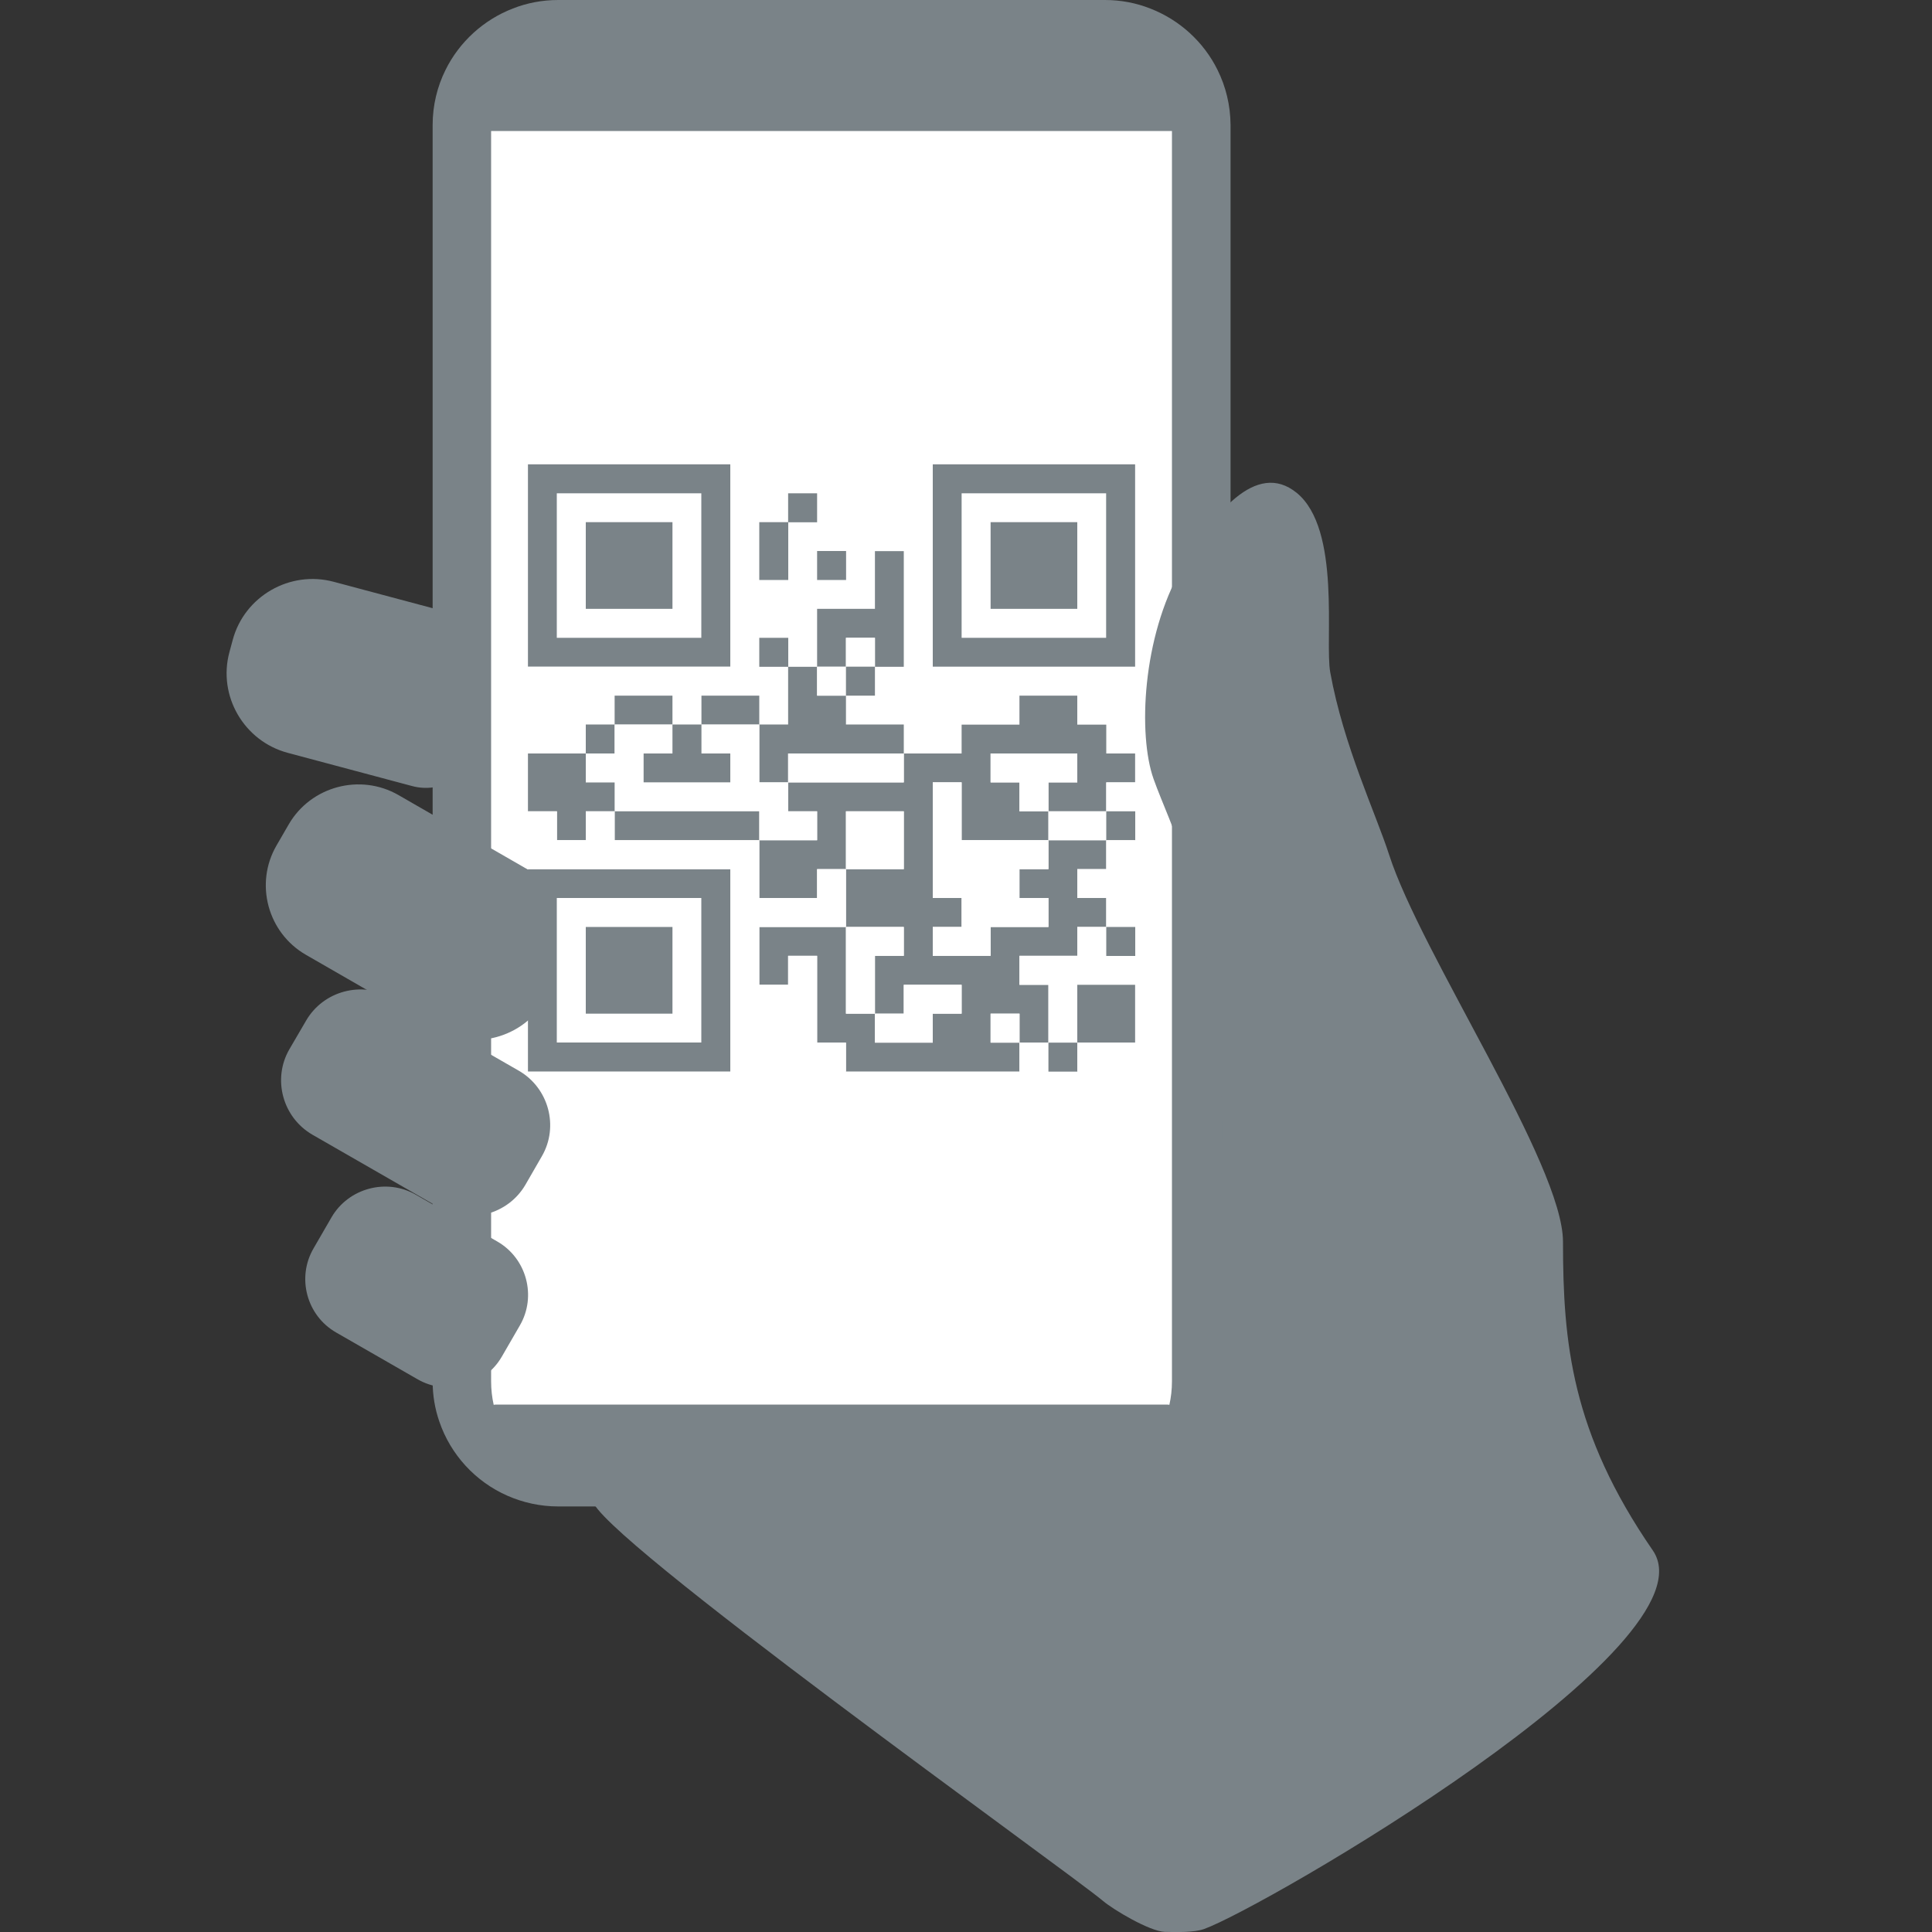 <?xml version="1.0" encoding="utf-8"?>
<!-- Generator: Adobe Illustrator 26.5.0, SVG Export Plug-In . SVG Version: 6.00 Build 0)  -->
<svg version="1.1" xmlns="http://www.w3.org/2000/svg" xmlns:xlink="http://www.w3.org/1999/xlink" x="0px" y="0px"
	 viewBox="0 0 150 150" style="enable-background:new 0 0 150 150;" xml:space="preserve">
<rect x="0" y="0" width="150" height="150" fill="#333333" stroke="none"/>
<style type="text/css">
	.st0{display:none;}
	.st1{display:inline;}
	.st2{clip-path:url(#SVGID_00000148622302722694380710000013014640664803549578_);fill:#7A8388;}
	.st3{clip-path:url(#SVGID_00000148622302722694380710000013014640664803549578_);fill:#FFFFFF;}
	.st4{clip-path:url(#SVGID_00000148660716375300039880000000047579314653363379_);fill:#7A8388;}
	.st5{clip-path:url(#SVGID_00000148660716375300039880000000047579314653363379_);fill:#FFFFFF;}
	.st6{fill:#7A8388;}
	.st7{fill:#FFFFFF;}
	.st8{clip-path:url(#SVGID_00000180340155457840751430000001744650912489176215_);fill:#7A8388;}
	.st9{clip-path:url(#SVGID_00000028299427278357496940000016721359769864626609_);fill:#7A8388;}
	.st10{clip-path:url(#SVGID_00000028299427278357496940000016721359769864626609_);fill:#FFFFFF;}
</style>
<g id="Ebene_1" class="st0">
	<g class="st1">
		<defs>
			<rect id="SVGID_1_" x="24.15" y="5.39" width="100.76" height="140.18"/>
		</defs>
		<clipPath id="SVGID_00000033366401492950787890000010817890227615335836_">
			<use xlink:href="#SVGID_1_"  style="overflow:visible;"/>
		</clipPath>
		<path style="clip-path:url(#SVGID_00000033366401492950787890000010817890227615335836_);fill:#7A8388;" d="M124.46,24.69
			c-1.07,2.32-5.38,6.09-5.76,7.17c-0.08,0.14-0.11,0.21-0.2,0.36l-5.22,81.38l2.76-2c0.07-0.04,5.55-2.84,6.59,2.13
			c1.4,6.67,0.95,16.09-4.67,19.67c-3.16,2-7.71-1.44-7.71-1.44c-1.91,2.63-3.62,4.55-6.45,5.46c-8.06,2.53-16.11,5.1-24.15,7.75
			c-2.23,0.74-3.76,0.4-6.84-0.39c-7.09-1.82-14.25-3.34-21.32-5.26c-3.25-0.89-8.36-1.51-10.15-3.93c-1.8-2.43-1.51-7.91-1.82-11.7
			l-5.82-87.77c-0.72-2.21-3.51-4.86-5.37-6.89c-0.17-0.2-0.16-0.53-0.2-0.6c-0.03-0.03-0.24-0.07-0.37-0.11
			c-1.45-0.53-2.66-0.98-2.89-1.18c-0.28-0.24-0.66-1.3-0.7-2.3c-0.06-1.32,0.16-3.01,0.41-3.27c0.05-0.05,0.18-0.15,0.38-0.21
			c2.76-0.75,4.64-1.37,7.41-2.07l0.02,0c0.73-2.53,4.16-3.11,4.16-3.11s0.31-5.3,1.42-5.84c2.99-1.44,6.65-3.35,9.8-2.2
			c1.17,0.42,1.14,4.07,1.32,4.02l19.38-5.98c4.93-1.09,5.99-1.46,10.79-0.18l39.21,10.23l4.4,2.69
			C126.17,20.72,124.47,24.64,124.46,24.69"/>
		<path style="clip-path:url(#SVGID_00000033366401492950787890000010817890227615335836_);fill:#FFFFFF;" d="M40.69,13.26
			c0.01,0.22,0.02,0.79,0.02,1.02c0,0.23-0.02,0.67,0.01,0.71c0.18,0.15,3.34-0.94,4.99-1.43l0.05-0.33
			c-0.01-0.73,0.03-2.11-0.09-2.2c-0.13-0.12-2.4,0.81-3.62,1.25c-0.46,0.17-1.36,0.13-1.34,0.92l-0.02,0.04V13.26z"/>
		<path style="clip-path:url(#SVGID_00000033366401492950787890000010817890227615335836_);fill:#FFFFFF;" d="M41.78,34.09
			c0.54,0.27,1.49,0.55,1.64,0.81c0.3,0.53,0.06,4.42,0.06,4.42C43.45,39.33,42.34,35.71,41.78,34.09"/>
		<path style="clip-path:url(#SVGID_00000033366401492950787890000010817890227615335836_);fill:#FFFFFF;" d="M61.22,42.29
			c0.88,0.34,2.45,0.66,2.65,1.02c0.35,0.59-0.01,5.57-0.01,5.57C63.8,48.89,62.13,44.45,61.22,42.29"/>
		<path style="clip-path:url(#SVGID_00000033366401492950787890000010817890227615335836_);fill:#FFFFFF;" d="M109.33,40.87
			c-0.1,4.2-0.26,8.33-0.26,8.33c-0.06-5.19,0-10.38,0.11-15.57l-0.01-0.04c0.57-0.18,1.66-0.52,1.66-0.52
			C110.89,33.17,109.41,37.8,109.33,40.87"/>
		<path style="clip-path:url(#SVGID_00000033366401492950787890000010817890227615335836_);fill:#FFFFFF;" d="M32.53,22.25
			c12.91,3.36,25.08,8.37,38.07,9.58c4.69,0.43,9.18-0.05,13.9-1.04l0.01-0.01c9.29-2.49,27.87-8.31,27.87-8.31
			c0,0-24.19,8.71-36.03,11.83c-2.21,0.59-5.23,0.11-7.82-0.49c-14.2-3.27-27.98-8.29-42.23-11.72l-0.55-0.18
			c0.02-0.16,6.86-1.89,6.89-1.86L32.53,22.25z"/>
		<path style="clip-path:url(#SVGID_00000033366401492950787890000010817890227615335836_);fill:#FFFFFF;" d="M91.12,22.98
			c-0.05-0.63-0.28-1.82-0.17-2c0.1-0.14,1.11-0.39,1.17-0.35c0.18,0.14,0.24,2.81,0.23,2.84C92.28,23.52,91.52,23.15,91.12,22.98"
			/>
		<path style="clip-path:url(#SVGID_00000033366401492950787890000010817890227615335836_);fill:#FFFFFF;" d="M79.79,22.82
			c-0.15,0.19-0.19,0.58-0.36,0.62c-7.01,1.53-10.02,0.81-16.98-1.28c-4.85-1.43-9.76-2.62-14.6-4.13c0,0,0.25-0.23,0.54-0.14
			c8.49,2.7,12.69,3.3,18.93,5.07C72.55,24.47,79.69,22.87,79.79,22.82"/>
		<path style="clip-path:url(#SVGID_00000033366401492950787890000010817890227615335836_);fill:#FFFFFF;" d="M104.04,16.46
			l0.14,0.14c-0.09,0.43-4.64,2.2-7.26,2.64c-0.45,0.09-0.54-0.42-0.54-0.42C96.38,18.81,100.82,17.53,104.04,16.46"/>
		<path style="clip-path:url(#SVGID_00000033366401492950787890000010817890227615335836_);fill:#FFFFFF;" d="M91.45,47.93
			c-0.01,3.2-0.62,8.96-0.62,8.96c-0.06-5.39-0.09-10.75-0.13-16.13l-0.02-0.02c0.69-0.16,2.07-0.42,2.07-0.42
			C92.84,40.38,91.44,45.6,91.45,47.93"/>
	</g>
</g>
<g id="Ebene_2">
	<g>
		<g>
			<defs>
				<rect id="SVGID_00000141430177710806651090000016384728983932473512_" x="17.6" width="111.22" height="150"/>
			</defs>
			<clipPath id="SVGID_00000057122448280587862940000014617490478646210711_">
				<use xlink:href="#SVGID_00000141430177710806651090000016384728983932473512_"  style="overflow:visible;"/>
			</clipPath>
			<path style="clip-path:url(#SVGID_00000057122448280587862940000014617490478646210711_);fill:#7A8388;" d="M32,61.03l-9.66-2.58
				c-3.4-0.91-5.44-4.42-4.53-7.81l0.26-0.96c0.91-3.39,4.44-5.42,7.84-4.51l9.66,2.58c2.21,0.59,3.53,2.87,2.94,5.07l-1.42,5.28
				C36.49,60.3,34.21,61.62,32,61.03"/>
			<path style="clip-path:url(#SVGID_00000057122448280587862940000014617490478646210711_);fill:#7A8388;" d="M94.53,5.43
				c-1.07-2.17-2.95-3.89-5.23-4.77C88.21,0.23,87.03,0,85.79,0H43.34c-1.24,0-2.43,0.23-3.52,0.66c-2.28,0.88-4.16,2.6-5.23,4.77
				c-0.64,1.29-1,2.74-1,4.28v97.54c0,1.09,0.18,2.14,0.52,3.12c0.88,2.58,2.81,4.67,5.29,5.76c1.21,0.53,2.54,0.83,3.94,0.83h42.45
				c1.4,0,2.73-0.3,3.94-0.83c2.48-1.09,4.41-3.18,5.29-5.76c0.33-0.98,0.52-2.03,0.52-3.12V9.71C95.53,8.17,95.17,6.72,94.53,5.43"
				/>
			<path style="clip-path:url(#SVGID_00000057122448280587862940000014617490478646210711_);fill:#FFFFFF;" d="M90.99,10.17v97.08
				c0,0.63-0.07,1.24-0.2,1.82c-0.07-0.01-0.13-0.02-0.2-0.02H38.53c-0.07,0-0.13,0.01-0.2,0.02c-0.13-0.58-0.2-1.19-0.2-1.82V10.17
				H90.99z"/>
			<path style="clip-path:url(#SVGID_00000057122448280587862940000014617490478646210711_);fill:#7A8388;" d="M46,116.45
				c0,2.49,36.83,28.78,39.64,31.14c0.8,0.68,3.62,2.36,4.79,2.4c0.84,0.02,2.28,0.06,3.05-0.22c4.55-1.62,39.89-22.09,34.84-29.4
				c-6.31-9.15-6.97-16.12-6.97-23.96c0-5.99-11.02-22.35-13.5-30.05c-1.03-3.2-3.54-8.46-4.57-14.16
				c-0.44-2.4,0.87-11.11-2.61-13.94c-3.14-2.55-6.49,1.62-8.93,5.88c-3.06,5.33-3.39,12.91-2.18,16.33
				c0.66,1.86,1.73,4.07,2.46,6.62c2.11,7.41,3.06,15.09,2.84,22.79c-0.16,5.82-0.32,12.42-0.29,14.5c0.05,3.59-0.21,7.29-2.61,9.21
				c-2.18,1.74-4.57,3.05-7.4,3.05L46,116.45z"/>
			<path style="clip-path:url(#SVGID_00000057122448280587862940000014617490478646210711_);fill:#7A8388;" d="M32.41,107.08
				l-6.32-3.63c-2.28-1.31-3.07-4.25-1.75-6.52l1.4-2.42c1.32-2.27,4.27-3.06,6.55-1.75l6.32,3.63c2.28,1.31,3.07,4.25,1.75,6.52
				l-1.4,2.42C37.64,107.61,34.69,108.4,32.41,107.08"/>
			<path style="clip-path:url(#SVGID_00000057122448280587862940000014617490478646210711_);fill:#7A8388;" d="M34.11,93.76
				l-9.85-5.66c-2.32-1.34-3.13-4.33-1.79-6.64l1.29-2.21c1.34-2.32,4.34-3.12,6.67-1.78l9.85,5.66c2.32,1.34,3.13,4.33,1.79,6.64
				l-1.28,2.22C39.44,94.3,36.43,95.1,34.11,93.76"/>
			<path style="clip-path:url(#SVGID_00000057122448280587862940000014617490478646210711_);fill:#7A8388;" d="M33.79,79.91
				l-10.04-5.78c-2.97-1.71-4-5.53-2.28-8.49L22.42,64c1.72-2.96,5.55-3.98,8.52-2.27l10.04,5.78c2.97,1.71,4,5.53,2.28,8.49
				l-0.95,1.65C40.6,80.59,36.77,81.62,33.79,79.91"/>
		</g>
		<rect x="40.99" y="36.05" class="st6" width="15.71" height="15.71"/>
		<polygon class="st7" points="56.7,36.05 72.42,36.05 72.42,51.77 88.13,51.77 88.13,58.5 85.89,58.5 85.89,56.26 83.64,56.26 
			83.64,54.01 79.15,54.01 79.15,56.26 74.66,56.26 74.66,58.5 70.17,58.5 70.17,56.26 65.68,56.26 65.68,54.01 67.93,54.01 
			67.93,51.77 70.17,51.77 70.17,42.79 67.93,42.79 67.93,47.27 63.44,47.27 63.44,51.77 61.19,51.77 61.19,49.52 58.95,49.52 
			58.95,51.77 61.19,51.77 61.19,56.26 58.95,56.26 58.95,54.01 54.46,54.01 54.46,56.26 52.21,56.26 52.21,54.01 47.72,54.01 
			47.72,56.26 45.48,56.26 45.48,58.5 40.99,58.5 40.99,51.77 56.7,51.77 		"/>
		<rect x="72.42" y="36.05" class="st6" width="15.71" height="15.71"/>
		<rect x="43.23" y="38.3" class="st7" width="11.22" height="11.22"/>
		<rect x="61.19" y="38.3" class="st6" width="2.25" height="2.25"/>
		<rect x="74.66" y="38.3" class="st7" width="11.22" height="11.22"/>
		<rect x="45.48" y="40.54" class="st6" width="6.73" height="6.73"/>
		<rect x="58.95" y="40.54" class="st6" width="2.25" height="4.49"/>
		<rect x="76.91" y="40.54" class="st6" width="6.73" height="6.73"/>
		<rect x="63.44" y="42.78" class="st6" width="2.25" height="2.25"/>
		<polygon class="st6" points="67.93,42.79 70.17,42.79 70.17,51.77 67.93,51.77 67.93,49.52 65.68,49.52 65.68,51.77 63.44,51.77 
			63.44,47.27 67.93,47.27 		"/>
		<rect x="58.95" y="49.52" class="st6" width="2.25" height="2.25"/>
		<rect x="65.68" y="49.52" class="st7" width="2.25" height="2.25"/>
		<polygon class="st6" points="61.19,51.77 63.44,51.77 63.44,54.01 65.68,54.01 65.68,56.25 70.17,56.25 70.17,58.5 61.19,58.5 
			61.19,60.75 58.95,60.75 58.95,56.25 61.19,56.25 		"/>
		<rect x="63.44" y="51.76" class="st7" width="2.25" height="2.25"/>
		<rect x="65.68" y="51.76" class="st6" width="2.25" height="2.25"/>
		<rect x="47.72" y="54.01" class="st6" width="4.49" height="2.25"/>
		<rect x="54.46" y="54.01" class="st6" width="4.49" height="2.25"/>
		<polygon class="st6" points="79.15,54.01 83.64,54.01 83.64,56.26 85.89,56.26 85.89,58.5 88.13,58.5 88.13,60.74 85.89,60.74 
			85.89,62.99 81.4,62.99 81.4,60.74 83.64,60.74 83.64,58.5 76.91,58.5 76.91,60.74 79.15,60.74 79.15,62.99 81.4,62.99 
			81.4,65.23 74.66,65.23 74.66,60.74 72.42,60.74 72.42,69.72 74.66,69.72 74.66,71.97 72.42,71.97 72.42,74.21 76.91,74.21 
			76.91,71.97 81.4,71.97 81.4,69.72 79.15,69.72 79.15,67.48 81.4,67.48 81.4,65.23 85.89,65.23 85.89,67.48 83.64,67.48 
			83.64,69.72 85.89,69.72 85.89,71.97 83.64,71.97 83.64,74.21 79.15,74.21 79.15,76.46 81.4,76.46 81.4,80.95 79.15,80.95 
			79.15,78.7 76.91,78.7 76.91,80.95 79.15,80.95 79.15,83.19 65.68,83.19 65.68,80.95 63.44,80.95 63.44,74.21 61.19,74.21 
			61.19,76.46 58.95,76.46 58.95,71.97 65.68,71.97 65.68,78.7 67.93,78.7 67.93,80.95 72.42,80.95 72.42,78.7 74.66,78.7 
			74.66,76.46 70.17,76.46 70.17,78.7 67.93,78.7 67.93,74.21 70.17,74.21 70.17,71.97 65.68,71.97 65.68,67.48 70.17,67.48 
			70.17,62.99 65.68,62.99 65.68,67.48 63.44,67.48 63.44,69.72 58.95,69.72 58.95,65.23 63.44,65.23 63.44,62.99 61.19,62.99 
			61.19,60.74 70.17,60.74 70.17,58.5 74.66,58.5 74.66,56.26 79.15,56.26 		"/>
		<rect x="45.48" y="56.25" class="st6" width="2.25" height="2.25"/>
		<polygon class="st7" points="47.72,56.25 52.21,56.25 52.21,58.5 49.97,58.5 49.97,60.74 56.7,60.74 56.7,58.5 54.46,58.5 
			54.46,56.25 58.95,56.25 58.95,60.74 61.19,60.74 61.19,62.99 63.44,62.99 63.44,65.24 58.95,65.24 58.95,62.99 47.72,62.99 
			47.72,60.74 45.48,60.74 45.48,58.5 47.72,58.5 		"/>
		<polygon class="st6" points="52.21,56.25 54.46,56.25 54.46,58.5 56.7,58.5 56.7,60.74 49.97,60.74 49.97,58.5 52.21,58.5 		"/>
		<polygon class="st6" points="40.99,58.5 45.48,58.5 45.48,60.75 47.72,60.75 47.72,62.99 45.48,62.99 45.48,65.23 43.24,65.23 
			43.24,62.99 40.99,62.99 		"/>
		<rect x="61.19" y="58.5" class="st7" width="8.98" height="2.25"/>
		<polygon class="st7" points="76.91,58.5 83.64,58.5 83.64,60.75 81.4,60.75 81.4,62.99 79.15,62.99 79.15,60.75 76.91,60.75 		"/>
		<polygon class="st7" points="72.42,60.74 74.66,60.74 74.66,65.23 81.4,65.23 81.4,67.48 79.15,67.48 79.15,69.72 81.4,69.72 
			81.4,71.97 76.91,71.97 76.91,74.21 72.42,74.21 72.42,71.97 74.66,71.97 74.66,69.72 72.42,69.72 		"/>
		<rect x="85.89" y="60.75" class="st7" width="2.25" height="2.25"/>
		<rect x="47.72" y="62.99" class="st6" width="11.22" height="2.25"/>
		<rect x="65.68" y="62.99" class="st7" width="4.49" height="4.49"/>
		<rect x="81.4" y="62.99" class="st7" width="4.49" height="2.25"/>
		<rect x="85.89" y="62.99" class="st6" width="2.25" height="2.25"/>
		<polygon class="st7" points="85.89,65.23 88.13,65.23 88.13,71.97 85.89,71.97 85.89,69.72 83.64,69.72 83.64,67.48 85.89,67.48 
					"/>
		<rect x="40.99" y="67.48" class="st6" width="15.71" height="15.71"/>
		<rect x="43.23" y="69.72" class="st7" width="11.22" height="11.22"/>
		<rect x="45.48" y="71.97" class="st6" width="6.73" height="6.73"/>
		<polygon class="st7" points="65.68,71.97 70.17,71.97 70.17,74.21 67.93,74.21 67.93,78.7 65.68,78.7 		"/>
		<polygon class="st7" points="83.64,71.97 85.89,71.97 85.89,74.21 88.13,74.21 88.13,76.46 83.64,76.46 83.64,80.95 81.4,80.95 
			81.4,76.46 79.15,76.46 79.15,74.21 83.64,74.21 		"/>
		<rect x="85.89" y="71.97" class="st6" width="2.25" height="2.25"/>
		<polygon class="st7" points="70.17,76.46 74.66,76.46 74.66,78.7 72.42,78.7 72.42,80.95 67.93,80.95 67.93,78.7 70.17,78.7 		"/>
		<rect x="83.64" y="76.46" class="st6" width="4.49" height="4.49"/>
		<rect x="76.91" y="78.7" class="st7" width="2.25" height="2.25"/>
		<polygon class="st7" points="65.68,71.97 65.68,67.48 63.44,67.48 63.44,69.72 58.95,69.72 58.95,65.23 47.72,65.23 47.72,62.99 
			45.48,62.99 45.48,65.23 43.24,65.23 43.24,62.99 40.99,62.99 40.99,67.48 56.7,67.48 56.7,83.19 61.19,83.19 63.44,83.19 
			65.68,83.19 65.68,80.95 63.44,80.95 63.44,74.21 61.19,74.21 61.19,76.46 58.95,76.46 58.95,71.97 		"/>
		<rect x="79.15" y="80.95" class="st7" width="2.25" height="2.25"/>
		<rect x="81.4" y="80.95" class="st6" width="2.25" height="2.25"/>
		<rect x="83.64" y="80.95" class="st7" width="4.49" height="2.25"/>
	</g>
</g>
<g id="Ebene_3" class="st0">
	<g class="st1">
		<rect x="85.58" y="79.3" class="st7" width="42.19" height="14.04"/>
		<polygon class="st7" points="18.82,29.91 15.19,35.98 15.19,86.32 18.82,93.34 29.71,94.22 28.72,112.52 51.05,93.34 97.91,93.49 
			97.91,35.27 93.67,29.91 		"/>
		<g>
			<defs>
				<rect id="SVGID_00000107548898445876563400000017526874409646892709_" x="13.41" y="27.36" width="123.45" height="95.63"/>
			</defs>
			<clipPath id="SVGID_00000036940303595820945650000011042592010212407427_">
				<use xlink:href="#SVGID_00000107548898445876563400000017526874409646892709_"  style="overflow:visible;"/>
			</clipPath>
			<path style="clip-path:url(#SVGID_00000036940303595820945650000011042592010212407427_);fill:#7A8388;" d="M76.24,91.61H50.42
				c-0.39,0-0.78,0.16-1.09,0.46l-18.61,17.97l1.09-16.15c0.04-0.59-0.12-1.17-0.46-1.6c-0.33-0.44-0.8-0.68-1.28-0.68h-7.05
				c-3.38,0-6.13-3.33-6.13-7.42V39c0-4.09,2.75-7.42,6.13-7.42h67.36c3.38,0,6.13,3.33,6.13,7.42v23.04h3.49V39
				c0-6.42-4.32-11.64-9.62-11.64H23.03c-5.31,0-9.62,5.22-9.62,11.64v45.19c0,6.42,4.32,11.64,9.62,11.64h5.15l-1.27,18.74
				c-0.06,0.84,0.3,1.64,0.92,2.04c0.26,0.17,0.54,0.25,0.82,0.25c0.39,0,0.77-0.16,1.09-0.46l21.29-20.57h25.21V91.61z"/>
			<path style="clip-path:url(#SVGID_00000036940303595820945650000011042592010212407427_);fill:#7A8388;" d="M119.72,91.19
				c-2.4,0-4.35-2.36-4.35-5.27c0-2.91,1.95-5.27,4.35-5.27s4.35,2.36,4.35,5.27C124.08,88.83,122.13,91.19,119.72,91.19
				 M106.07,91.19c-2.4,0-4.35-2.36-4.35-5.27c0-2.91,1.95-5.27,4.35-5.27c2.41,0,4.35,2.36,4.35,5.27
				C110.42,88.83,108.47,91.19,106.07,91.19 M92.42,91.19c-2.4,0-4.35-2.36-4.35-5.27c0-2.91,1.95-5.27,4.35-5.27
				c2.4,0,4.35,2.36,4.35,5.27C96.77,88.83,94.82,91.19,92.42,91.19 M131.02,61.6H81.06c-3.2,0.04-5.78,3.18-5.78,7.06v33.49
				c0,3.9,2.61,7.06,5.84,7.06h29.62l13.93,13.46c0.84,0.81,2.06,0.01,1.97-1.27l-0.83-12.18h5.28c3.2-0.03,5.78-3.18,5.78-7.06
				V68.66C136.86,64.76,134.25,61.6,131.02,61.6"/>
			<path style="clip-path:url(#SVGID_00000036940303595820945650000011042592010212407427_);fill:#7A8388;" d="M83.02,48.03H30.43
				c-0.95,0-1.71-0.93-1.71-2.07c0-1.14,0.77-2.07,1.71-2.07h52.59c0.95,0,1.71,0.93,1.71,2.07C84.73,47.1,83.97,48.03,83.02,48.03"
				/>
			<path style="clip-path:url(#SVGID_00000036940303595820945650000011042592010212407427_);fill:#7A8388;" d="M67.96,63.67H30.43
				c-0.95,0-1.71-0.93-1.71-2.07c0-1.14,0.77-2.07,1.71-2.07h37.52c0.95,0,1.71,0.93,1.71,2.07C69.67,62.74,68.9,63.67,67.96,63.67"
				/>
			<path style="clip-path:url(#SVGID_00000036940303595820945650000011042592010212407427_);fill:#7A8388;" d="M67.96,79.3H30.43
				c-0.95,0-1.71-0.93-1.71-2.07c0-1.14,0.77-2.07,1.71-2.07h37.52c0.95,0,1.71,0.93,1.71,2.07C69.67,78.38,68.9,79.3,67.96,79.3"/>
		</g>
	</g>
</g>
<g id="Ebene_4" class="st0">
	<g class="st1">
		<g>
			<defs>
				<rect id="SVGID_00000166647459072651519190000005625022333474176443_" x="30.48" y="23.84" width="89.32" height="103.14"/>
			</defs>
			<clipPath id="SVGID_00000012472557055982051540000015925359194488351104_">
				<use xlink:href="#SVGID_00000166647459072651519190000005625022333474176443_"  style="overflow:visible;"/>
			</clipPath>
			<path style="clip-path:url(#SVGID_00000012472557055982051540000015925359194488351104_);fill:#7A8388;" d="M30.48,30.97
				c0-1.52,0.46-3.09,1.37-4.7c0.91-1.62,2.28-2.42,4.11-2.42h78.09c1.82,0,3.24,0.85,4.25,2.56c0.99,1.71,1.5,3.32,1.5,4.84
				c0,0.19-0.1,0.57-0.28,1.14l-15.57,85.75c-0.37,1.53-1.28,3.38-2.74,5.57c-1.45,2.18-3.09,3.27-4.9,3.27H52.88
				c-1.46,0-2.96-1.04-4.51-3.13c-1.56-2.08-2.41-3.8-2.6-5.13l-15.3-86.33V30.97z"/>
			<path style="clip-path:url(#SVGID_00000012472557055982051540000015925359194488351104_);fill:#FFFFFF;" d="M97.43,70.53
				c0.2,0,0.3,0.13,0.3,0.4c0,0.23-0.1,0.35-0.3,0.35s-0.3-0.12-0.3-0.35C97.13,70.66,97.23,70.53,97.43,70.53 M84.51,63.09
				c0-0.07,0.01-0.16,0.02-0.28c0.02-0.12,0.02-0.19,0.02-0.23c1.48-0.97,2.92-1.92,4.32-2.84c1.41-0.92,2.87-1.83,4.38-2.74
				c0.07-0.03,0.18-0.06,0.35-0.07c0.17-0.02,0.28-0.03,0.35-0.03c0.07,0,0.19,0.01,0.38,0.03c0.18,0.02,0.28,0.04,0.28,0.07
				c0.14,0.07,0.33,0.37,0.58,0.91c0.25,0.54,0.52,1.15,0.8,1.83c0.28,0.69,0.55,1.37,0.81,2.04c0.25,0.67,0.46,1.16,0.63,1.46
				c0.03,0.1,0.13,0.28,0.28,0.55s0.3,0.55,0.45,0.86c0.15,0.3,0.29,0.58,0.43,0.85c0.13,0.27,0.22,0.45,0.25,0.55
				c0.03,0.34,0.05,0.54,0.05,0.6c0,1.07-0.24,1.95-0.73,2.64c-0.49,0.69-1.11,1.23-1.86,1.63c-0.75,0.4-1.59,0.69-2.51,0.85
				c-0.92,0.17-1.8,0.25-2.64,0.25h-0.4c-0.17,0-0.37-0.01-0.6-0.03c-0.23-0.02-0.45-0.02-0.65-0.02h-0.4
				c-0.21-0.2-0.55-0.74-1.03-1.61c-0.49-0.87-1-1.82-1.53-2.84c-0.53-1.02-1-1.97-1.41-2.84C84.71,63.83,84.51,63.29,84.51,63.09
				 M76.82,79.43c0-0.47,0.2-1.18,0.6-2.14c0.4-0.95,0.88-1.93,1.43-2.92c0.56-0.99,1.11-1.88,1.69-2.69
				c0.57-0.8,1.04-1.29,1.41-1.46v2.81h11.31c0.33,0,0.66-0.07,0.98-0.23c0.32-0.15,0.63-0.33,0.93-0.53
				c0.3-0.2,0.61-0.38,0.93-0.53c0.32-0.15,0.66-0.23,1.03-0.23v0.75L91.55,83.1c-0.03,0.07-0.14,0.18-0.3,0.35
				c-0.17,0.17-0.32,0.28-0.45,0.35c-0.17,0.14-0.38,0.3-0.65,0.48c-0.27,0.19-0.53,0.36-0.78,0.53c-0.25,0.17-0.58,0.37-0.98,0.6
				h-6.43v3.27c-0.4-0.2-0.72-0.44-0.96-0.73c-0.23-0.28-0.45-0.61-0.65-0.98c-0.13-0.27-0.35-0.7-0.65-1.28
				c-0.3-0.58-0.62-1.19-0.95-1.81c-0.34-0.62-0.65-1.21-0.93-1.76c-0.28-0.55-0.48-0.93-0.58-1.13c-0.2-0.3-0.32-0.55-0.35-0.73
				C76.84,80.07,76.82,79.8,76.82,79.43 M77.22,55.95l2.06-2.11c-0.5-1.04-0.94-1.91-1.31-2.62c-0.37-0.7-0.75-1.43-1.16-2.18
				c-0.4-0.75-0.74-1.37-1.01-1.83c-0.34-0.6-0.7-1.24-1.08-1.91c-0.39-0.67-0.82-1.31-1.31-1.91c-0.49-0.6-1.01-1.15-1.58-1.63
				c-0.57-0.49-1.21-0.86-1.91-1.13h13.58c0.53,0,1.12,0.29,1.76,0.88c0.64,0.59,1.24,1.28,1.81,2.09c0.57,0.81,1.1,1.62,1.58,2.44
				c0.49,0.82,0.85,1.45,1.08,1.88c0.1-0.03,0.27-0.1,0.5-0.2c0.23-0.1,0.49-0.21,0.75-0.33c0.27-0.12,0.51-0.22,0.73-0.3
				c0.22-0.08,0.38-0.16,0.48-0.23h0.2h0.2c-0.23,0.74-0.56,1.52-0.95,2.34c-0.4,0.82-0.85,1.63-1.33,2.44
				c-0.49,0.8-1,1.58-1.53,2.34c-0.53,0.75-1.02,1.42-1.46,1.98c-0.27,0.27-0.62,0.4-1.06,0.4h-1.11c-1.37,0-2.66-0.03-3.85-0.1
				C80.13,56.19,78.76,56.09,77.22,55.95 M59.78,50.68c0.97-1.41,1.83-2.79,2.59-4.15c0.75-1.36,1.65-2.76,2.69-4.2
				c0.53-0.37,0.98-0.65,1.33-0.83c0.35-0.18,0.85-0.28,1.48-0.28c0.74,0,1.51,0.22,2.31,0.65c0.81,0.44,1.55,1,2.24,1.68
				c0.68,0.69,1.25,1.43,1.71,2.24c0.45,0.8,0.68,1.58,0.68,2.31c0,0.07-0.01,0.16-0.02,0.28c-0.02,0.12-0.03,0.21-0.03,0.28
				c-0.07,0.17-0.22,0.44-0.45,0.83c-0.24,0.39-0.48,0.8-0.73,1.23c-0.25,0.44-0.5,0.85-0.73,1.23c-0.23,0.39-0.4,0.66-0.5,0.83
				c-0.17,0.3-0.33,0.67-0.5,1.11c-0.17,0.44-0.36,0.86-0.58,1.26c-0.22,0.4-0.48,0.75-0.78,1.05c-0.3,0.3-0.65,0.45-1.06,0.45
				c-0.3,0-0.91-0.24-1.83-0.73c-0.92-0.48-1.92-1.06-2.99-1.71c-1.07-0.65-2.07-1.32-2.99-1.99
				C60.69,51.56,60.08,51.04,59.78,50.68 M58.77,83.1c-0.17-0.37-0.49-1-0.95-1.88c-0.47-0.89-0.96-1.83-1.48-2.82
				c-0.52-0.99-1-1.93-1.46-2.81c-0.45-0.89-0.78-1.52-0.98-1.89c-0.03-0.03-0.08-0.13-0.13-0.3c-0.05-0.17-0.12-0.35-0.2-0.53
				c-0.08-0.19-0.16-0.36-0.23-0.53c-0.07-0.17-0.12-0.28-0.15-0.35c-0.03-0.07-0.05-0.15-0.05-0.25v-0.2h0.2
				c0.07,0,0.13,0.02,0.2,0.05c0.14,0.07,0.35,0.18,0.66,0.33c0.3,0.15,0.62,0.31,0.95,0.48c0.33,0.17,0.65,0.33,0.95,0.48
				c0.3,0.15,0.5,0.24,0.6,0.28h16.04v12.06H62.59c-0.67,0-1.38-0.21-2.14-0.63C59.7,84.16,59.14,83.67,58.77,83.1 M52.84,70.93
				l0.2,0.1c0,0.07-0.06,0.14-0.18,0.2c-0.12,0.07-0.17,0-0.17-0.2C52.69,70.93,52.74,70.9,52.84,70.93 M51.38,66.71
				c0-0.07,0.01-0.19,0.03-0.35c0.01-0.17,0.02-0.27,0.02-0.3l2.11-4.17l0.35-1.06c0.03-0.03,0.16-0.2,0.38-0.5
				c0.22-0.3,0.33-0.49,0.33-0.55c0.03-0.2-0.04-0.44-0.23-0.7c-0.18-0.27-0.4-0.54-0.65-0.83c-0.25-0.28-0.49-0.54-0.73-0.75
				c-0.23-0.22-0.4-0.38-0.5-0.48h10.46c0.2,0,0.39,0.13,0.55,0.4c0.17,0.27,0.33,0.58,0.48,0.93c0.15,0.35,0.29,0.7,0.4,1.03
				c0.12,0.34,0.23,0.57,0.33,0.7l1.41,2.51l1.71,3.47l0.05,0.1c0,0.03-0.02,0.12-0.05,0.25c-0.07,0.1-0.19,0.2-0.35,0.3
				c-0.17-0.1-0.45-0.31-0.86-0.63c-0.4-0.32-0.75-0.48-1.05-0.48c-0.2,0-0.52,0.28-0.96,0.86c-0.44,0.57-0.89,1.22-1.36,1.96
				c-0.47,0.74-0.93,1.48-1.38,2.24c-0.46,0.76-0.8,1.3-1.03,1.63c-0.1,0-0.32,0.02-0.65,0.05c-0.33,0.03-0.57,0.05-0.7,0.05
				c-0.8,0-1.68-0.11-2.61-0.33c-0.94-0.22-1.82-0.56-2.64-1.03c-0.82-0.47-1.5-1.05-2.04-1.76C51.65,68.57,51.38,67.72,51.38,66.71
				"/>
			<path style="clip-path:url(#SVGID_00000012472557055982051540000015925359194488351104_);fill:#FFFFFF;" d="M64.67,106
				c0,0.14-0.01,0.27-0.02,0.37s-0.04,0.18-0.07,0.24c-0.03,0.06-0.06,0.1-0.1,0.13s-0.08,0.04-0.12,0.04h-5.5
				c-0.04,0-0.08-0.01-0.12-0.04c-0.04-0.02-0.07-0.07-0.09-0.13c-0.03-0.06-0.05-0.14-0.07-0.24c-0.02-0.1-0.02-0.22-0.02-0.37
				c0-0.15,0.01-0.27,0.02-0.37c0.01-0.1,0.03-0.18,0.06-0.24c0.03-0.06,0.06-0.11,0.1-0.13c0.04-0.03,0.08-0.04,0.12-0.04h1.86
				v-6.48l-1.6,0.88c-0.12,0.06-0.21,0.09-0.29,0.1c-0.07,0.01-0.13,0-0.18-0.05c-0.05-0.05-0.07-0.12-0.09-0.23
				c-0.02-0.11-0.02-0.26-0.02-0.45c0-0.12,0-0.23,0.01-0.3c0.01-0.08,0.02-0.15,0.04-0.2c0.02-0.06,0.05-0.1,0.08-0.14
				s0.09-0.07,0.15-0.12l2.14-1.38c0.02-0.02,0.06-0.04,0.09-0.05c0.04-0.01,0.09-0.02,0.15-0.03c0.06-0.01,0.14-0.01,0.24-0.02
				c0.1,0,0.23,0,0.39,0c0.2,0,0.35,0,0.47,0.01c0.12,0.01,0.21,0.02,0.27,0.04c0.06,0.02,0.1,0.04,0.12,0.07
				c0.02,0.03,0.03,0.07,0.03,0.12v8.23h1.62c0.05,0,0.09,0.01,0.13,0.04c0.04,0.03,0.07,0.07,0.1,0.13
				c0.03,0.06,0.05,0.14,0.06,0.24C64.67,105.72,64.67,105.85,64.67,106"/>
			<path style="clip-path:url(#SVGID_00000012472557055982051540000015925359194488351104_);fill:#FFFFFF;" d="M70.91,101.85
				c0-0.47-0.01-0.89-0.04-1.25c-0.02-0.36-0.07-0.67-0.12-0.94c-0.05-0.27-0.12-0.49-0.2-0.68c-0.08-0.19-0.18-0.33-0.29-0.44
				c-0.11-0.11-0.24-0.19-0.38-0.23c-0.14-0.05-0.3-0.07-0.48-0.07c-0.3,0-0.55,0.07-0.75,0.22c-0.2,0.15-0.35,0.37-0.47,0.66
				c-0.12,0.29-0.2,0.65-0.24,1.09c-0.05,0.44-0.07,0.94-0.07,1.52c0,0.71,0.03,1.29,0.08,1.76c0.06,0.46,0.14,0.83,0.27,1.11
				c0.12,0.28,0.28,0.47,0.46,0.58c0.19,0.11,0.42,0.17,0.69,0.17c0.2,0,0.38-0.03,0.53-0.1c0.15-0.06,0.29-0.16,0.4-0.29
				c0.12-0.13,0.21-0.29,0.29-0.48c0.08-0.2,0.14-0.42,0.19-0.68c0.05-0.26,0.08-0.55,0.1-0.87
				C70.9,102.6,70.91,102.24,70.91,101.85 M72.95,101.75c0,0.79-0.06,1.51-0.19,2.16c-0.13,0.64-0.34,1.19-0.63,1.64
				c-0.29,0.45-0.67,0.8-1.13,1.04c-0.46,0.24-1.03,0.36-1.71,0.36c-0.68,0-1.25-0.12-1.69-0.35c-0.44-0.23-0.8-0.57-1.06-1.01
				c-0.26-0.44-0.44-0.97-0.55-1.61c-0.11-0.63-0.16-1.35-0.16-2.15c0-0.79,0.07-1.51,0.2-2.15c0.13-0.64,0.34-1.19,0.63-1.64
				c0.29-0.45,0.67-0.8,1.13-1.04s1.03-0.36,1.7-0.36c0.68,0,1.25,0.12,1.7,0.35c0.45,0.23,0.8,0.57,1.07,1.01
				c0.26,0.44,0.44,0.97,0.55,1.61C72.9,100.23,72.95,100.95,72.95,101.75"/>
			<path style="clip-path:url(#SVGID_00000012472557055982051540000015925359194488351104_);fill:#FFFFFF;" d="M78.9,101.85
				c0-0.47-0.01-0.89-0.04-1.25c-0.02-0.36-0.07-0.67-0.12-0.94c-0.05-0.27-0.12-0.49-0.2-0.68c-0.08-0.19-0.18-0.33-0.29-0.44
				c-0.11-0.11-0.24-0.19-0.38-0.23c-0.14-0.05-0.3-0.07-0.48-0.07c-0.3,0-0.55,0.07-0.75,0.22c-0.2,0.15-0.35,0.37-0.47,0.66
				c-0.12,0.29-0.2,0.65-0.24,1.09c-0.05,0.44-0.07,0.94-0.07,1.52c0,0.71,0.03,1.29,0.08,1.76c0.06,0.46,0.14,0.83,0.27,1.11
				c0.12,0.28,0.28,0.47,0.46,0.58c0.19,0.11,0.42,0.17,0.69,0.17c0.2,0,0.38-0.03,0.53-0.1s0.29-0.16,0.4-0.29s0.21-0.29,0.29-0.48
				c0.08-0.2,0.14-0.42,0.19-0.68c0.05-0.26,0.08-0.55,0.1-0.87C78.89,102.6,78.9,102.24,78.9,101.85 M80.94,101.75
				c0,0.79-0.06,1.51-0.19,2.16c-0.13,0.64-0.34,1.19-0.63,1.64c-0.29,0.45-0.67,0.8-1.13,1.04c-0.46,0.24-1.03,0.36-1.71,0.36
				c-0.68,0-1.25-0.12-1.69-0.35c-0.44-0.23-0.8-0.57-1.06-1.01c-0.26-0.44-0.44-0.97-0.55-1.61c-0.11-0.63-0.16-1.35-0.16-2.15
				c0-0.79,0.07-1.51,0.2-2.15c0.13-0.64,0.34-1.19,0.63-1.64c0.29-0.45,0.67-0.8,1.13-1.04c0.46-0.24,1.03-0.36,1.7-0.36
				c0.68,0,1.25,0.12,1.7,0.35c0.45,0.23,0.8,0.57,1.07,1.01c0.26,0.44,0.44,0.97,0.55,1.61C80.89,100.23,80.94,100.95,80.94,101.75
				"/>
			<path style="clip-path:url(#SVGID_00000012472557055982051540000015925359194488351104_);fill:#FFFFFF;" d="M90.9,104.29
				c0-0.28-0.01-0.52-0.05-0.72c-0.03-0.2-0.08-0.36-0.14-0.48c-0.06-0.12-0.14-0.21-0.25-0.27c-0.1-0.06-0.22-0.09-0.36-0.09
				c-0.13,0-0.24,0.03-0.34,0.08c-0.1,0.05-0.18,0.14-0.24,0.26c-0.07,0.12-0.11,0.28-0.14,0.47c-0.03,0.19-0.05,0.43-0.05,0.7
				c0,0.32,0.02,0.58,0.05,0.78c0.04,0.2,0.09,0.36,0.15,0.48c0.07,0.12,0.15,0.2,0.25,0.24c0.1,0.04,0.21,0.07,0.34,0.07
				c0.15,0,0.27-0.03,0.37-0.09c0.1-0.06,0.18-0.15,0.23-0.27c0.06-0.12,0.1-0.28,0.13-0.47C90.89,104.79,90.9,104.56,90.9,104.29
				 M92.42,104.23c0,0.41-0.04,0.77-0.13,1.1c-0.09,0.32-0.23,0.6-0.42,0.84c-0.19,0.23-0.43,0.41-0.73,0.54
				c-0.3,0.13-0.65,0.19-1.06,0.19c-0.44,0-0.8-0.07-1.09-0.19c-0.29-0.13-0.53-0.3-0.7-0.53c-0.18-0.23-0.3-0.5-0.37-0.82
				c-0.07-0.32-0.11-0.67-0.11-1.05c0-0.38,0.05-0.74,0.13-1.06c0.09-0.32,0.23-0.6,0.41-0.83c0.19-0.24,0.43-0.42,0.72-0.55
				c0.3-0.13,0.65-0.2,1.07-0.2c0.46,0,0.83,0.07,1.13,0.21c0.29,0.14,0.53,0.32,0.7,0.56c0.17,0.23,0.29,0.51,0.35,0.82
				C92.39,103.56,92.42,103.89,92.42,104.23 M84.9,99.31c0-0.28-0.02-0.52-0.05-0.72c-0.03-0.2-0.08-0.36-0.14-0.48
				s-0.14-0.21-0.25-0.27c-0.1-0.06-0.22-0.09-0.36-0.09c-0.13,0-0.24,0.03-0.34,0.08c-0.1,0.05-0.18,0.14-0.24,0.26
				c-0.06,0.12-0.11,0.28-0.14,0.47c-0.03,0.19-0.05,0.43-0.05,0.7c0,0.32,0.02,0.58,0.05,0.78c0.04,0.2,0.09,0.36,0.15,0.48
				c0.07,0.12,0.15,0.2,0.25,0.24c0.1,0.04,0.21,0.07,0.34,0.07c0.15,0,0.27-0.03,0.37-0.09c0.1-0.06,0.17-0.15,0.23-0.27
				c0.06-0.12,0.1-0.28,0.13-0.47C84.88,99.81,84.9,99.58,84.9,99.31 M84.32,106.71c-0.05,0.06-0.09,0.11-0.14,0.15
				c-0.05,0.04-0.11,0.07-0.18,0.1s-0.16,0.04-0.26,0.05c-0.1,0.01-0.23,0.02-0.38,0.02c-0.17,0-0.3-0.01-0.4-0.03
				c-0.1-0.02-0.17-0.05-0.21-0.09c-0.05-0.04-0.06-0.09-0.05-0.14c0.01-0.05,0.04-0.12,0.09-0.2l7.1-9.72
				c0.05-0.06,0.09-0.11,0.14-0.15c0.05-0.04,0.11-0.07,0.18-0.1c0.07-0.03,0.16-0.05,0.27-0.05c0.1-0.01,0.23-0.02,0.38-0.02
				c0.17,0,0.3,0.01,0.4,0.03c0.1,0.02,0.17,0.05,0.22,0.09c0.04,0.04,0.06,0.09,0.05,0.14c-0.01,0.06-0.04,0.12-0.09,0.19
				L84.32,106.71z M86.42,99.26c0,0.41-0.05,0.77-0.14,1.1s-0.23,0.6-0.42,0.84c-0.19,0.23-0.43,0.41-0.73,0.54
				c-0.29,0.13-0.65,0.19-1.06,0.19c-0.44,0-0.8-0.07-1.09-0.19c-0.29-0.13-0.52-0.3-0.7-0.53c-0.17-0.23-0.3-0.5-0.37-0.82
				c-0.07-0.32-0.11-0.67-0.11-1.05c0-0.38,0.04-0.74,0.13-1.06c0.09-0.32,0.22-0.6,0.41-0.83c0.19-0.24,0.43-0.42,0.72-0.55
				c0.29-0.13,0.65-0.2,1.07-0.2c0.46,0,0.83,0.07,1.13,0.21c0.3,0.14,0.53,0.32,0.7,0.56c0.17,0.23,0.29,0.51,0.35,0.82
				C86.39,98.58,86.42,98.91,86.42,99.26"/>
		</g>
	</g>
</g>
</svg>
